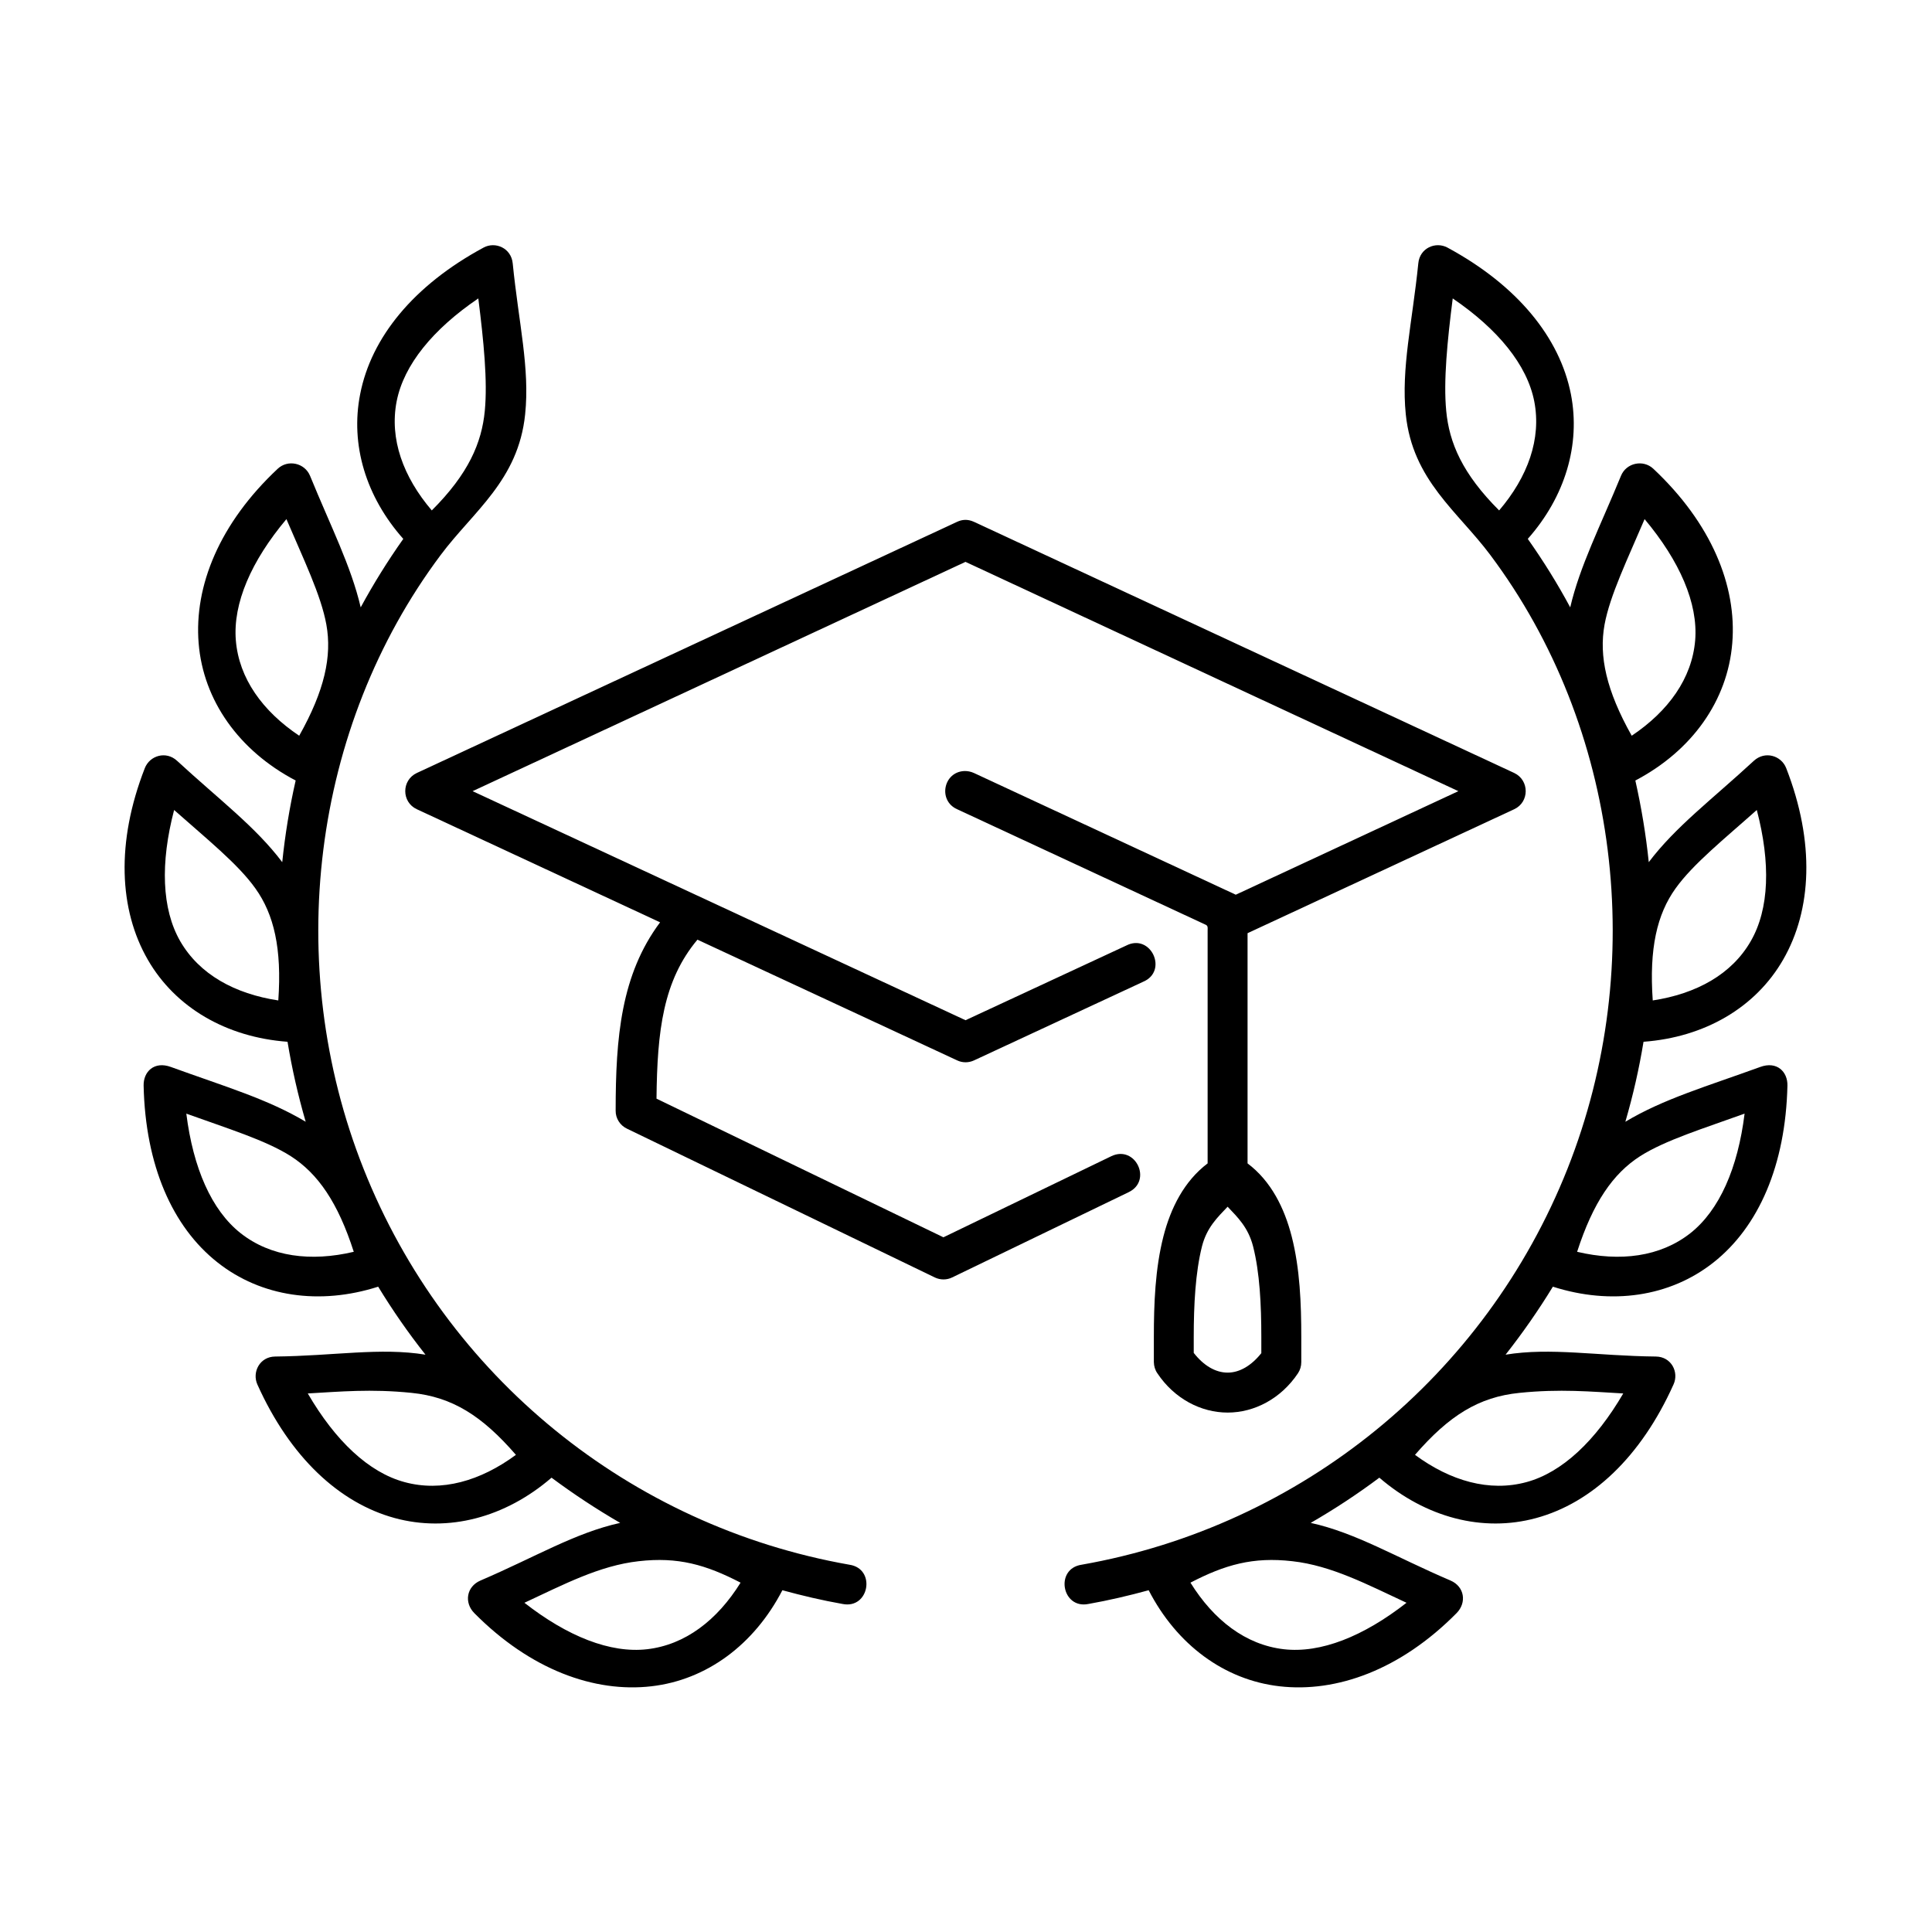 <?xml version="1.0" encoding="UTF-8"?>
<!-- Uploaded to: SVG Repo, www.svgrepo.com, Generator: SVG Repo Mixer Tools -->
<svg fill="#000000" width="800px" height="800px" version="1.1" viewBox="144 144 512 512" xmlns="http://www.w3.org/2000/svg">
 <g>
  <path d="m469.33 463.79c2.719 2.859 5.457 5.508 6.746 10.496 1.773 6.941 2.188 15.539 2.188 24.059v4.254c-2.598 3.269-5.715 5.16-8.93 5.16-3.231 0-6.383-1.891-8.98-5.227v-4.191c0-8.516 0.438-17.117 2.188-24.059 1.281-4.984 4.078-7.633 6.789-10.492zm-71.691-181.5-143.18 66.559c-4.082 1.926-4.082 7.703 0 9.602l64.473 29.973c-10.355 13.855-11.777 30.496-11.777 49.918-0.027 2.039 1.164 3.902 3.008 4.773l81.578 39.426c1.457 0.695 3.152 0.695 4.578 0l46.797-22.605c6.348-3.055 1.773-12.59-4.606-9.531l-44.492 21.492-76.035-36.738c0.18-18.047 1.773-31.309 10.848-42.137l68.832 31.992c1.398 0.668 3.035 0.668 4.469 0l44.781-20.82c6.789-2.828 2.066-12.977-4.469-9.602l-42.566 19.777-130.63-60.703 130.62-60.766 130.62 60.766-58.992 27.441-69.387-32.254c-0.816-0.371-1.695-0.547-2.562-0.52-5.57 0.258-7.004 7.844-1.898 10.121l65.922 30.637c0.609 0.293 0.465 0.934 0.465 1.457v61.762c-6.242 4.727-9.797 11.867-11.715 19.359-2.188 8.535-2.535 17.84-2.535 26.68v6.641c0.027 1.051 0.324 2.078 0.934 2.949 4.461 6.699 11.516 10.41 18.625 10.41 7.113 0 14.145-3.711 18.629-10.41 0.586-0.875 0.883-1.898 0.883-2.949v-6.641c0-8.84-0.352-18.137-2.543-26.68-1.926-7.496-5.426-14.637-11.695-19.359v-61.004l70.672-32.855c4.055-1.891 4.055-7.676 0-9.602l-143.18-66.559c-1.723-0.789-3.211-0.586-4.465 0z"/>
  <path d="m340.26 563.42c-6.18 9.941-14.656 16.469-24.75 17.641-9.773 1.129-21.109-3.383-32.535-12.309 10.344-4.809 19.855-9.852 30.289-11.016 10.414-1.195 17.816 0.93 26.996 5.684zm-87.199-50.297c10.781 1.086 18.656 6.039 27.664 16.426-9.414 6.938-19.711 9.887-29.5 7.227-9.512-2.562-18.367-10.961-25.66-23.496 8.547-0.48 16.703-1.258 27.496-0.156zm-59.684-74c10.727 3.879 21.047 7.031 27.699 11.285 7.172 4.606 12.473 12.25 16.676 25.332-11.371 2.688-22.012 1.344-29.977-4.926-7.719-6.086-12.59-17.281-14.398-31.691zm-3.234-80.469c8.547 7.586 16.945 14.32 21.52 20.758 4.953 6.906 7.055 15.98 6.09 29.715-11.566-1.758-20.926-6.914-26.004-15.719-4.898-8.539-5.285-20.727-1.605-34.754zm29.762-77.082c4.469 10.492 9.191 20.176 10.586 27.957 1.516 8.367-0.465 17.473-7.199 29.445-9.699-6.5-15.977-15.188-16.793-25.301-0.789-9.801 4.074-20.996 13.406-32.102zm50.852-58.488c1.426 11.312 2.481 21.898 1.719 29.797-0.812 8.457-4.309 16.676-14.047 26.387-7.586-8.891-11.258-18.953-9.309-28.926 1.895-9.652 9.617-19.094 21.637-27.258zm1.395-13.473c-18.598 10.031-29.793 23.875-32.703 38.832-2.66 13.441 1.547 27.238 11.426 38.367-4.141 5.859-7.902 11.902-11.285 18.145-2.57-10.996-7.902-21.352-13.414-34.84-1.426-3.469-5.891-4.406-8.57-1.898-15.43 14.453-22.191 31.047-20.965 46.238 1.227 15.16 10.668 28.488 25.711 36.387-1.625 7.144-2.801 14.348-3.555 21.637-7.082-9.387-16.699-16.559-27.871-26.859-2.918-2.703-7.234-1.398-8.543 1.93-7.695 19.703-6.824 37.578 0.785 50.777 7.32 12.719 20.848 20.555 37.031 21.754 1.172 7.121 2.777 14.176 4.812 21.195-10.059-6.027-21.52-9.359-35.715-14.516-4.434-1.633-7.32 1.254-7.234 4.953 0.469 21.109 7.613 37.41 19.594 46.848 11.547 9.129 27.055 11.379 42.566 6.422 3.816 6.269 7.984 12.266 12.535 18.02-12.012-1.961-24.168 0.324-39.824 0.492-4.109 0.027-6.18 4.141-4.727 7.402 8.656 19.273 21.715 31.402 36.414 35.406 14.168 3.848 29.27-0.117 41.543-10.703 5.84 4.344 11.895 8.336 18.191 11.98-11.957 2.633-22.535 9.07-37.023 15.277-3.734 1.605-4.371 5.871-1.633 8.637 14.867 15.012 31.812 21.137 46.938 19.387 14.605-1.684 27.207-10.988 34.703-25.453 5.246 1.434 10.523 2.68 15.941 3.637 7.094 1.438 8.957-9.355 1.812-10.402-58.223-10.262-106.97-49.973-128.75-104.94-21.52-54.199-13.703-117 20.434-162.63 8.66-11.598 20.59-19.793 22.391-37.289 1.281-12.219-1.723-24.289-3.293-40.023-0.402-4.051-4.606-5.856-7.723-4.172z"/>
  <path d="m459.48 563.42c6.18 9.941 14.637 16.469 24.727 17.641 9.797 1.129 21.109-3.383 32.535-12.309-10.352-4.809-19.852-9.852-30.262-11.016-10.41-1.195-17.844 0.93-27 5.684zm87.207-50.297c-10.828 1.086-18.691 6.039-27.699 16.426 9.41 6.938 19.734 9.887 29.535 7.227 9.473-2.562 18.34-10.961 25.656-23.496-8.543-0.48-16.707-1.258-27.492-0.156zm59.648-74c-10.73 3.879-21.027 7.031-27.699 11.285-7.172 4.606-12.449 12.25-16.684 25.332 11.402 2.688 22.023 1.344 30.004-4.926 7.707-6.086 12.602-17.281 14.379-31.691zm3.234-80.469c-8.508 7.586-16.906 14.32-21.508 20.758-4.961 6.906-7.031 15.98-6.066 29.715 11.547-1.758 20.93-6.914 25.98-15.719 4.926-8.539 5.277-20.727 1.594-34.754zm-29.734-77.082c-4.461 10.492-9.18 20.176-10.613 27.957-1.516 8.367 0.469 17.473 7.199 29.445 9.707-6.5 15.98-15.188 16.82-25.301 0.789-9.801-4.106-20.996-13.406-32.102zm-50.848-58.488c-1.434 11.312-2.484 21.898-1.723 29.797 0.793 8.457 4.289 16.676 14.023 26.387 7.586-8.891 11.25-18.953 9.305-28.926-1.895-9.652-9.621-19.094-21.605-27.258zm-1.398-13.473c18.566 10.031 29.766 23.875 32.715 38.832 2.621 13.441-1.574 27.238-11.426 38.367 4.137 5.859 7.898 11.902 11.246 18.145 2.57-10.996 7.902-21.352 13.445-34.84 1.398-3.469 5.891-4.406 8.574-1.898 15.395 14.453 22.184 31.047 20.926 46.238-1.219 15.16-10.629 28.488-25.684 36.387 1.605 7.144 2.801 14.348 3.555 21.637 7.094-9.387 16.684-16.559 27.848-26.859 2.938-2.703 7.266-1.398 8.57 1.93 7.676 19.703 6.801 37.578-0.812 50.777-7.316 12.719-20.82 20.555-36.996 21.754-1.164 7.121-2.769 14.176-4.812 21.195 10.031-6.027 21.523-9.359 35.727-14.516 4.422-1.633 7.316 1.254 7.223 4.953-0.492 21.109-7.637 37.41-19.594 46.848-11.547 9.129-27.055 11.379-42.566 6.422-3.824 6.269-8.016 12.266-12.535 18.02 12.008-1.961 24.137 0.324 39.816 0.492 4.113 0.027 6.188 4.141 4.691 7.402-8.656 19.273-21.688 31.402-36.414 35.406-14.133 3.848-29.242-0.117-41.543-10.703-5.801 4.344-11.867 8.336-18.191 11.98 11.98 2.633 22.531 9.07 37.051 15.277 3.734 1.605 4.344 5.871 1.605 8.637-14.84 15.012-31.785 21.137-46.938 19.387-14.605-1.684-27.199-10.988-34.66-25.453-5.25 1.434-10.551 2.68-15.953 3.637-7.082 1.438-8.98-9.355-1.801-10.402 58.223-10.262 106.94-49.973 128.75-104.94 21.492-54.199 13.703-117-20.445-162.63-8.66-11.598-20.605-19.793-22.414-37.289-1.254-12.219 1.719-24.289 3.32-40.023 0.379-4.051 4.57-5.856 7.723-4.172z"/>
 </g>
</svg>